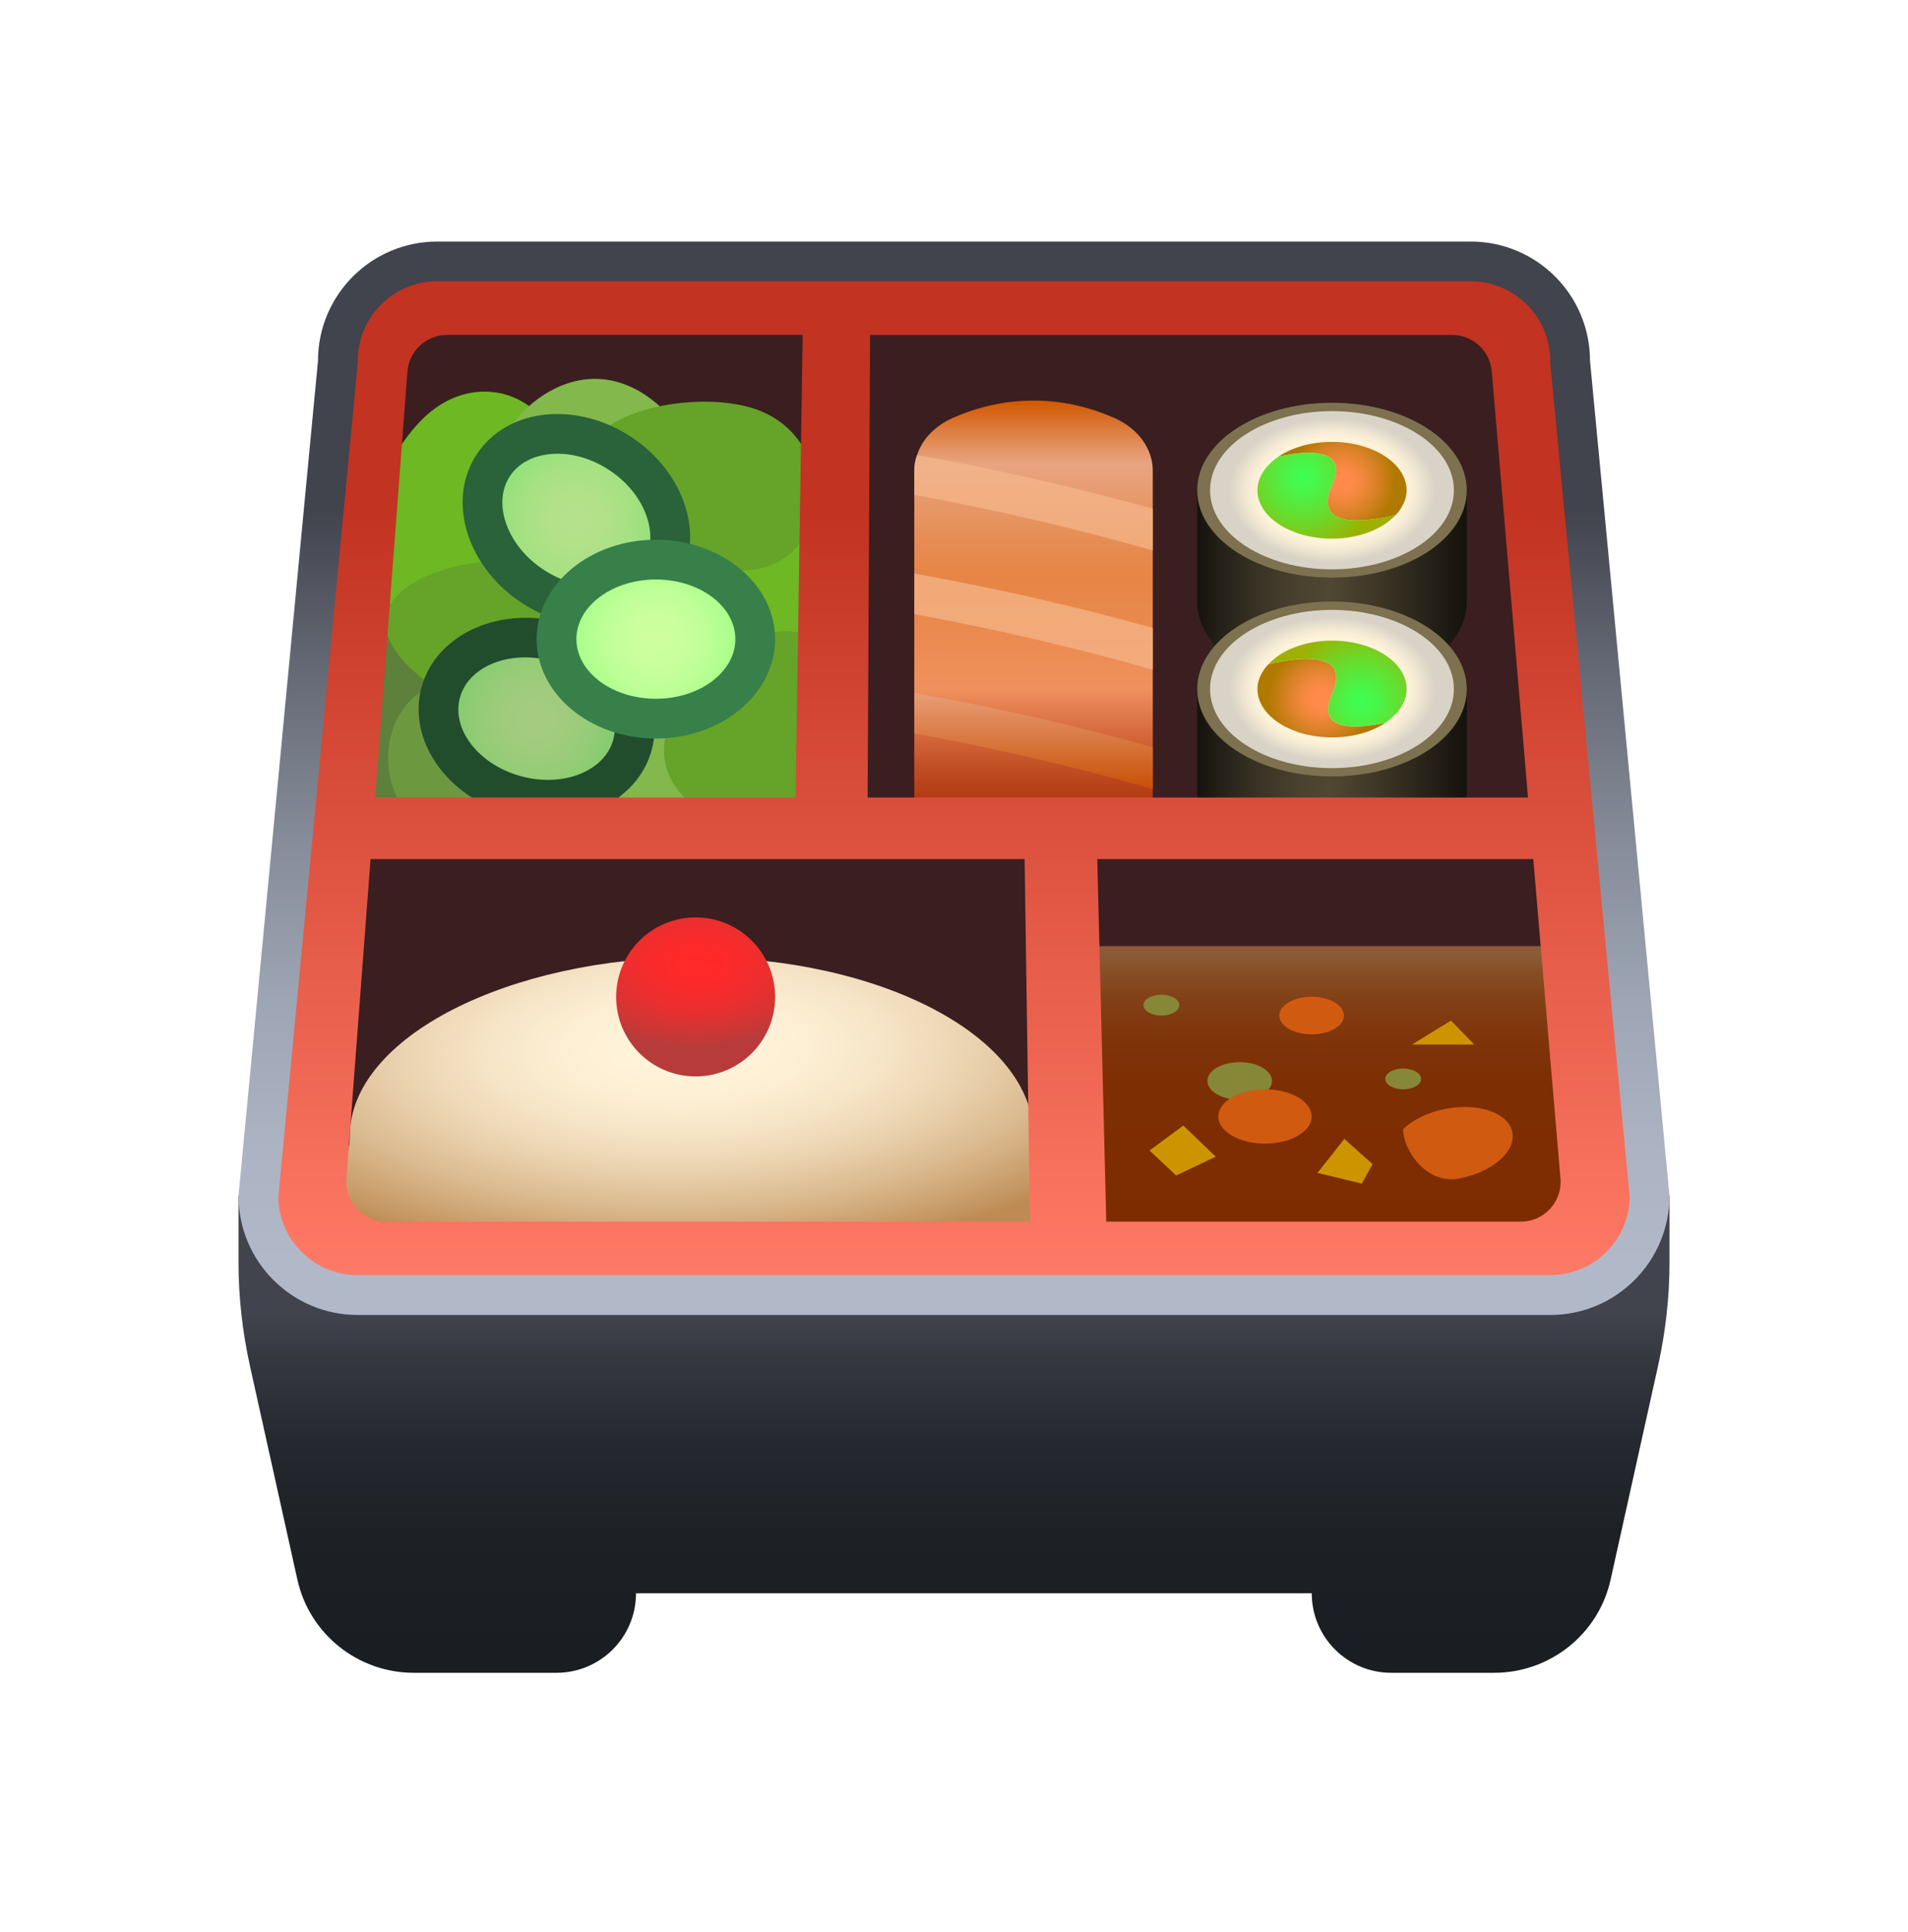 <svg width="80" height="81" viewBox="0 0 80 81" fill="none" xmlns="http://www.w3.org/2000/svg">
<path d="M70 52.926C70 54.393 69.833 55.843 69.517 57.276L67.533 66.21C67.033 68.493 65 70.126 62.65 70.126H58.333C56.492 70.126 55 68.635 55 66.793H26.667C26.667 68.635 25.175 70.126 23.333 70.126H17.35C15 70.126 12.967 68.493 12.467 66.21L10.483 57.276C10.167 55.843 10 54.393 10 52.926V50.126H70V52.926Z" fill="url(#paint0_linear_36_1235)"/>
<path d="M15 51.793C14.08 51.793 13.334 51.044 13.334 50.126L16.667 15.126C16.667 14.208 17.413 13.46 18.334 13.46H61.667C62.587 13.46 63.334 14.208 63.334 15.126L66.667 50.126C66.667 51.044 65.92 51.793 65 51.793H15Z" fill="#3B1E20"/>
<path d="M43.333 47.626C43.333 49.918 43.333 51.793 43.333 51.793C40.863 52.905 32.663 53.46 29.167 53.46C25.645 53.46 17.478 52.92 15 51.793C11.973 50.418 14.667 49.905 14.667 47.626C14.667 43.485 21.343 40.126 29.167 40.126C36.99 40.126 43.333 43.485 43.333 47.626Z" fill="url(#paint1_radial_36_1235)"/>
<path d="M50.197 28.884V33.551C50.197 35.576 52.727 37.219 55.848 37.219C58.97 37.219 61.5 35.578 61.5 33.551V28.884H50.197Z" fill="url(#paint2_linear_36_1235)"/>
<path d="M55.848 32.553C58.97 32.553 61.5 30.911 61.5 28.885C61.5 26.859 58.97 25.216 55.848 25.216C52.727 25.216 50.197 26.859 50.197 28.885C50.197 30.911 52.727 32.553 55.848 32.553Z" fill="#1E1B13"/>
<path d="M50.197 20.551V25.218C50.197 27.243 52.727 28.886 55.848 28.886C58.97 28.886 61.5 27.245 61.5 25.218V20.551H50.197Z" fill="url(#paint3_linear_36_1235)"/>
<path d="M55.848 24.22C58.97 24.22 61.5 22.577 61.5 20.551C61.5 18.525 58.97 16.883 55.848 16.883C52.727 16.883 50.197 18.525 50.197 20.551C50.197 22.577 52.727 24.22 55.848 24.22Z" fill="#1E1B13"/>
<path d="M55.848 18.133C58.442 18.133 60.25 19.408 60.25 20.551C60.25 21.695 58.442 22.97 55.848 22.97C53.253 22.97 51.447 21.695 51.447 20.551C51.447 19.408 53.253 18.133 55.848 18.133ZM55.848 16.883C52.727 16.883 50.197 18.524 50.197 20.551C50.197 22.578 52.727 24.22 55.848 24.22C58.97 24.22 61.5 22.578 61.5 20.551C61.5 18.524 58.97 16.883 55.848 16.883Z" fill="#7D714F"/>
<path d="M55.849 23.868C58.672 23.868 60.96 22.383 60.96 20.551C60.96 18.72 58.672 17.235 55.849 17.235C53.025 17.235 50.737 18.72 50.737 20.551C50.737 22.383 53.025 23.868 55.849 23.868Z" fill="url(#paint4_radial_36_1235)"/>
<path d="M58.978 20.556C58.978 20.86 58.86 21.146 58.675 21.408C58.625 21.475 58.573 21.535 58.515 21.593C57.511 21.838 54.981 22.285 55.85 20.336C56.591 18.675 54.61 18.92 53.606 19.14C54.171 18.76 54.965 18.525 55.85 18.525C57.57 18.523 58.978 19.435 58.978 20.556Z" fill="url(#paint5_radial_36_1235)"/>
<path d="M58.515 21.593C57.967 22.183 56.98 22.58 55.85 22.58C54.122 22.58 52.722 21.67 52.722 20.556C52.722 20.11 52.942 19.705 53.312 19.376C53.397 19.291 53.497 19.216 53.607 19.14C54.61 18.92 56.592 18.676 55.85 20.336C54.982 22.285 57.512 21.838 58.515 21.593Z" fill="url(#paint6_radial_36_1235)"/>
<path d="M55.848 26.466C58.442 26.466 60.25 27.741 60.25 28.885C60.25 30.028 58.442 31.303 55.848 31.303C53.253 31.303 51.447 30.028 51.447 28.885C51.447 27.741 53.253 26.466 55.848 26.466ZM55.848 25.216C52.727 25.216 50.197 26.858 50.197 28.885C50.197 30.911 52.727 32.553 55.848 32.553C58.97 32.553 61.5 30.911 61.5 28.885C61.5 26.858 58.97 25.216 55.848 25.216Z" fill="#7D714F"/>
<path d="M55.849 32.201C58.672 32.201 60.96 30.716 60.96 28.884C60.96 27.053 58.672 25.568 55.849 25.568C53.025 25.568 50.737 27.053 50.737 28.884C50.737 30.716 53.025 32.201 55.849 32.201Z" fill="url(#paint7_radial_36_1235)"/>
<path d="M52.722 28.881C52.722 28.578 52.84 28.291 53.025 28.03C53.075 27.963 53.127 27.903 53.185 27.845C54.188 27.6 56.718 27.153 55.85 29.101C55.108 30.763 57.09 30.518 58.093 30.298C57.528 30.678 56.735 30.913 55.85 30.913C54.13 30.913 52.722 30.003 52.722 28.881Z" fill="url(#paint8_radial_36_1235)"/>
<path d="M53.185 27.843C53.733 27.253 54.72 26.856 55.85 26.856C57.578 26.856 58.978 27.766 58.978 28.88C58.978 29.326 58.758 29.731 58.388 30.059C58.303 30.145 58.203 30.22 58.093 30.296C57.09 30.516 55.108 30.759 55.85 29.099C56.718 27.151 54.188 27.598 53.185 27.843Z" fill="url(#paint9_radial_36_1235)"/>
<path d="M48.334 19.726V35.126H38.334V19.726C38.334 19.51 38.373 19.276 38.453 19.076C38.654 18.426 39.194 17.86 39.934 17.526C40.794 17.143 41.953 16.793 43.334 16.793C44.714 16.793 45.873 17.143 46.733 17.526C47.714 17.96 48.334 18.81 48.334 19.726Z" fill="url(#paint10_linear_36_1235)"/>
<path opacity="0.7" d="M48.334 21.326V23.076C45.194 22.176 41.853 21.393 38.334 20.743V19.726C38.334 19.509 38.373 19.276 38.453 19.076C41.913 19.693 45.214 20.459 48.334 21.326Z" fill="#F5B88C"/>
<path opacity="0.7" d="M48.334 26.326V28.076C45.194 27.176 41.853 26.393 38.334 25.743V24.043C41.853 24.676 45.194 25.443 48.334 26.326Z" fill="#F5B88C"/>
<path opacity="0.7" d="M48.334 31.326V33.076C45.194 32.176 41.853 31.393 38.334 30.743V29.043C41.853 29.676 45.194 30.443 48.334 31.326Z" fill="url(#paint11_linear_36_1235)"/>
<path d="M21.723 31.15C22.203 35.84 14.175 37.916 14.822 29.608C15.472 21.3 21.345 27.441 21.723 31.15Z" fill="#5D803B"/>
<path d="M18.333 35.126C14.117 33.018 16.666 25.126 23.333 30.126C30 35.126 21.666 36.793 18.333 35.126Z" fill="#6C993F"/>
<path d="M26.712 28.119C31.397 27.591 33.555 35.599 25.24 35.036C16.925 34.473 23.008 28.536 26.712 28.119Z" fill="#82B84C"/>
<path d="M30.056 26.15C30.536 30.84 22.508 32.916 23.155 24.608C23.805 16.3 29.678 22.441 30.056 26.15Z" fill="#71B52F"/>
<path d="M31.077 22.251C34.067 19.628 38.548 24.158 32.677 27.77C26.805 31.381 28.713 24.325 31.077 22.251Z" fill="#6DB823"/>
<path d="M17.922 17.375C21.592 14.156 27.088 19.715 19.883 24.145C12.678 28.575 15.022 19.919 17.922 17.375Z" fill="#6DB823"/>
<path d="M21.053 23.656C17.75 20.128 24.417 11.386 29.075 18.744C33.733 26.103 23.665 26.445 21.053 23.656Z" fill="#82B84C"/>
<path d="M23.485 23.87C27.885 25.561 26.11 33.661 18.992 29.33C11.873 24.998 20.005 22.533 23.485 23.87Z" fill="#66A329"/>
<path d="M31.819 17.203C36.218 18.895 34.444 26.994 27.325 22.663C20.207 18.331 28.338 15.866 31.819 17.203Z" fill="#66A329"/>
<path d="M35 33.459C32.477 36.83 24.212 33.205 29.667 28.141C35.122 23.078 36.995 30.794 35 33.459Z" fill="#66A329"/>
<path d="M44.24 35.255L64.8 35.126V40.126H43.877L44.24 35.255Z" fill="#3B1E20"/>
<path d="M26.518 31.23C26.032 33.005 23.837 33.95 21.618 33.341C19.4 32.733 17.995 30.799 18.483 29.024C18.97 27.25 21.165 26.305 23.383 26.913C25.602 27.521 27.005 29.454 26.518 31.23Z" fill="url(#paint12_radial_36_1235)"/>
<path d="M22.956 34.358C22.446 34.358 21.921 34.289 21.396 34.146C18.736 33.416 17.068 31.02 17.676 28.805C18.286 26.591 20.943 25.38 23.601 26.11C26.261 26.84 27.93 29.236 27.321 31.451C26.833 33.228 25.025 34.358 22.956 34.358ZM22.02 27.558C20.696 27.558 19.57 28.204 19.285 29.244C18.92 30.573 20.066 32.051 21.838 32.538C23.608 33.023 25.346 32.338 25.713 31.009C26.078 29.681 24.931 28.203 23.16 27.716C22.775 27.61 22.39 27.558 22.02 27.558Z" fill="#214D2D"/>
<path d="M27.648 24.081C26.638 25.619 24.258 25.843 22.335 24.579C20.412 23.316 19.672 21.044 20.683 19.506C21.695 17.968 24.073 17.744 25.997 19.008C27.92 20.271 28.66 22.543 27.648 24.081Z" fill="url(#paint13_radial_36_1235)"/>
<path d="M24.956 26.231C23.907 26.231 22.83 25.899 21.878 25.274C20.791 24.559 19.988 23.54 19.618 22.403C19.227 21.198 19.358 20.006 19.988 19.048C20.62 18.088 21.662 17.493 22.922 17.376C24.111 17.268 25.368 17.596 26.456 18.311C27.543 19.026 28.346 20.046 28.716 21.183C29.108 22.388 28.977 23.579 28.346 24.538C27.715 25.498 26.673 26.093 25.413 26.209C25.262 26.224 25.108 26.231 24.956 26.231ZM23.378 19.021C23.276 19.021 23.177 19.024 23.075 19.035C22.328 19.105 21.725 19.434 21.378 19.963C21.032 20.491 20.968 21.174 21.201 21.888C21.455 22.666 22.02 23.376 22.791 23.883C23.565 24.391 24.428 24.633 25.256 24.551C26.003 24.481 26.607 24.151 26.953 23.623C27.3 23.095 27.363 22.411 27.13 21.698C26.877 20.919 26.311 20.209 25.54 19.703C24.861 19.258 24.105 19.021 23.378 19.021Z" fill="#2A6239"/>
<path d="M45 39.663H65L65.833 51.793H45V39.663Z" fill="url(#paint14_linear_36_1235)"/>
<path d="M27.5 30.126C29.801 30.126 31.667 28.634 31.667 26.793C31.667 24.952 29.801 23.459 27.5 23.459C25.199 23.459 23.334 24.952 23.334 26.793C23.334 28.634 25.199 30.126 27.5 30.126Z" fill="url(#paint15_radial_36_1235)"/>
<path d="M27.5 30.96C24.743 30.96 22.5 29.09 22.5 26.793C22.5 24.496 24.743 22.626 27.5 22.626C30.257 22.626 32.5 24.496 32.5 26.793C32.5 29.09 30.257 30.96 27.5 30.96ZM27.5 24.293C25.662 24.293 24.167 25.415 24.167 26.793C24.167 28.171 25.662 29.293 27.5 29.293C29.338 29.293 30.833 28.171 30.833 26.793C30.833 25.415 29.338 24.293 27.5 24.293Z" fill="#37804A"/>
<path d="M13.348 15.381L10.465 49.018C10.215 51.938 12.517 54.444 15.447 54.444H64.502C67.45 54.444 69.758 51.906 69.478 48.971L66.275 15.335C66.03 12.768 63.875 10.808 61.298 10.808H18.33C15.733 10.808 13.57 12.794 13.348 15.381ZM18.743 14.04H33.655L33.357 33.433H15.732L17.082 15.579C17.148 14.713 17.872 14.04 18.743 14.04ZM43.185 51.213H16.183C15.213 51.213 14.448 50.388 14.522 49.421L15.537 36.013H42.96L43.185 51.213ZM63.768 51.213H46.385L46.007 36.013H64.288L65.428 49.404C65.512 50.376 64.745 51.213 63.768 51.213ZM64.068 33.434H36.378L36.482 14.041H60.887C61.752 14.041 62.473 14.704 62.547 15.566L64.068 33.434Z" fill="url(#paint16_linear_36_1235)"/>
<path d="M61.667 11.793C63.505 11.793 65 13.288 65 15.126V15.206L65.007 15.285L68.333 50.198C68.295 52.003 66.813 53.459 65 53.459H15C13.187 53.459 11.705 52.003 11.667 50.198L14.993 15.285L15 15.206V15.126C15 13.288 16.495 11.793 18.333 11.793H61.667ZM61.667 10.126H18.333C15.572 10.126 13.333 12.365 13.333 15.126L10 50.126C10 52.888 12.238 55.126 15 55.126H65C67.762 55.126 70 52.888 70 50.126L66.667 15.126C66.667 12.365 64.428 10.126 61.667 10.126Z" fill="url(#paint17_linear_36_1235)"/>
<path d="M29.167 45.126C31.008 45.126 32.5 43.634 32.5 41.793C32.5 39.952 31.008 38.459 29.167 38.459C27.326 38.459 25.834 39.952 25.834 41.793C25.834 43.634 27.326 45.126 29.167 45.126Z" fill="url(#paint18_radial_36_1235)"/>
<path d="M53.333 45.315C53.333 45.749 52.727 46.103 51.978 46.103C51.23 46.103 50.625 45.749 50.625 45.315C50.625 44.88 51.232 44.526 51.978 44.526C52.727 44.526 53.333 44.88 53.333 45.315Z" fill="#878738"/>
<path d="M58.834 45.666C59.248 45.666 59.584 45.471 59.584 45.23C59.584 44.989 59.248 44.793 58.834 44.793C58.419 44.793 58.084 44.989 58.084 45.23C58.084 45.471 58.419 45.666 58.834 45.666Z" fill="#878738"/>
<path d="M48.697 42.573C49.111 42.573 49.447 42.377 49.447 42.136C49.447 41.895 49.111 41.7 48.697 41.7C48.283 41.7 47.947 41.895 47.947 42.136C47.947 42.377 48.283 42.573 48.697 42.573Z" fill="#878738"/>
<path d="M54.995 43.361C55.743 43.361 56.35 43.008 56.35 42.573C56.35 42.138 55.743 41.785 54.995 41.785C54.247 41.785 53.64 42.138 53.64 42.573C53.64 43.008 54.247 43.361 54.995 43.361Z" fill="#D15A11"/>
<path d="M53.04 47.943C54.121 47.943 54.997 47.433 54.997 46.805C54.997 46.176 54.121 45.666 53.04 45.666C51.959 45.666 51.084 46.176 51.084 46.805C51.084 47.433 51.959 47.943 53.04 47.943Z" fill="#D15A11"/>
<path d="M63.411 47.468C63.565 48.274 62.565 49.143 61.178 49.404C59.791 49.666 58.833 48.204 58.831 47.336C59.233 46.944 59.873 46.623 60.625 46.481C62.01 46.219 63.258 46.661 63.411 47.468Z" fill="#D15A11"/>
<path d="M55.24 49.17L56.367 47.743L57.549 48.803L57.1 49.618L55.24 49.17Z" fill="#CE9400"/>
<path d="M59.205 43.788L60.837 42.783L61.813 43.788H59.041" fill="#CE9400"/>
<path d="M49.614 47.185L50.972 48.49L49.313 49.278L48.2 48.231L49.614 47.185Z" fill="#CE9400"/>
<defs>
<linearGradient id="paint0_linear_36_1235" x1="40" y1="70.126" x2="40" y2="50.126" gradientUnits="userSpaceOnUse">
<stop offset="0.047" stop-color="#1A1D22"/>
<stop offset="0.291" stop-color="#1D2025"/>
<stop offset="0.48" stop-color="#26282F"/>
<stop offset="0.651" stop-color="#35373F"/>
<stop offset="0.751" stop-color="#41434D"/>
</linearGradient>
<radialGradient id="paint1_radial_36_1235" cx="0" cy="0" r="1" gradientTransform="matrix(0.279 12.06 -28.667 0.741 28.792 43.974)" gradientUnits="userSpaceOnUse">
<stop offset="0.077" stop-color="#FFF3D9"/>
<stop offset="0.179" stop-color="#FDEFD4"/>
<stop offset="0.297" stop-color="#F6E4C6"/>
<stop offset="0.423" stop-color="#EAD2AF"/>
<stop offset="0.555" stop-color="#DAB98E"/>
<stop offset="0.69" stop-color="#C69965"/>
<stop offset="0.742" stop-color="#BD8B53"/>
</radialGradient>
<linearGradient id="paint2_linear_36_1235" x1="50.197" y1="33.053" x2="61.5" y2="33.053" gradientUnits="userSpaceOnUse">
<stop stop-color="#14120D"/>
<stop offset="0.065" stop-color="#201D15"/>
<stop offset="0.231" stop-color="#3A3425"/>
<stop offset="0.38" stop-color="#4A422F"/>
<stop offset="0.496" stop-color="#504732"/>
<stop offset="0.697" stop-color="#3B3425"/>
<stop offset="1" stop-color="#14120D"/>
</linearGradient>
<linearGradient id="paint3_linear_36_1235" x1="50.197" y1="24.72" x2="61.5" y2="24.72" gradientUnits="userSpaceOnUse">
<stop stop-color="#14120D"/>
<stop offset="0.065" stop-color="#201D15"/>
<stop offset="0.231" stop-color="#3A3425"/>
<stop offset="0.38" stop-color="#4A422F"/>
<stop offset="0.496" stop-color="#504732"/>
<stop offset="0.697" stop-color="#3B3425"/>
<stop offset="1" stop-color="#14120D"/>
</linearGradient>
<radialGradient id="paint4_radial_36_1235" cx="0" cy="0" r="1" gradientUnits="userSpaceOnUse" gradientTransform="translate(55.849 20.55) scale(4.308 3.016)">
<stop offset="0.725" stop-color="#FFF3D9"/>
<stop offset="0.831" stop-color="#F4EAD4"/>
<stop offset="1" stop-color="#D9D3C7"/>
</radialGradient>
<radialGradient id="paint5_radial_36_1235" cx="0" cy="0" r="1" gradientUnits="userSpaceOnUse" gradientTransform="translate(56.293 20.17) scale(2.228 2.228)">
<stop offset="0.167" stop-color="#FF8A4A"/>
<stop offset="0.347" stop-color="#F4883F"/>
<stop offset="0.666" stop-color="#D68123"/>
<stop offset="1" stop-color="#B07900"/>
</radialGradient>
<radialGradient id="paint6_radial_36_1235" cx="0" cy="0" r="1" gradientUnits="userSpaceOnUse" gradientTransform="translate(54.627 20.005) scale(3.283 3.283)">
<stop offset="0.009" stop-color="#3DFF52"/>
<stop offset="0.192" stop-color="#48F649"/>
<stop offset="0.515" stop-color="#66DD2F"/>
<stop offset="0.939" stop-color="#96B606"/>
<stop offset="1" stop-color="#9EB000"/>
</radialGradient>
<radialGradient id="paint7_radial_36_1235" cx="0" cy="0" r="1" gradientUnits="userSpaceOnUse" gradientTransform="translate(55.849 28.884) scale(4.308 3.016)">
<stop offset="0.725" stop-color="#FFF3D9"/>
<stop offset="0.831" stop-color="#F4EAD4"/>
<stop offset="1" stop-color="#D9D3C7"/>
</radialGradient>
<radialGradient id="paint8_radial_36_1235" cx="0" cy="0" r="1" gradientUnits="userSpaceOnUse" gradientTransform="translate(55.407 29.266) rotate(180) scale(2.228)">
<stop offset="0.167" stop-color="#FF8A4A"/>
<stop offset="0.347" stop-color="#F4883F"/>
<stop offset="0.666" stop-color="#D68123"/>
<stop offset="1" stop-color="#B07900"/>
</radialGradient>
<radialGradient id="paint9_radial_36_1235" cx="0" cy="0" r="1" gradientUnits="userSpaceOnUse" gradientTransform="translate(57.073 29.431) rotate(180) scale(3.283 3.283)">
<stop offset="0.009" stop-color="#3DFF52"/>
<stop offset="0.192" stop-color="#48F649"/>
<stop offset="0.515" stop-color="#66DD2F"/>
<stop offset="0.939" stop-color="#96B606"/>
<stop offset="1" stop-color="#9EB000"/>
</radialGradient>
<linearGradient id="paint10_linear_36_1235" x1="43.334" y1="35.126" x2="43.334" y2="16.793" gradientUnits="userSpaceOnUse">
<stop stop-color="#A32600"/>
<stop offset="0.058" stop-color="#AB310A"/>
<stop offset="0.162" stop-color="#C14F24"/>
<stop offset="0.297" stop-color="#E47F4F"/>
<stop offset="0.339" stop-color="#F0905D"/>
<stop offset="0.59" stop-color="#E68545"/>
<stop offset="0.661" stop-color="#E68B50"/>
<stop offset="0.787" stop-color="#E79B6E"/>
<stop offset="0.856" stop-color="#E8A581"/>
<stop offset="0.932" stop-color="#DC7D3F"/>
<stop offset="1" stop-color="#D15700"/>
</linearGradient>
<linearGradient id="paint11_linear_36_1235" x1="43.334" y1="29.043" x2="43.334" y2="33.076" gradientUnits="userSpaceOnUse">
<stop stop-color="#E8A581"/>
<stop offset="0.529" stop-color="#DC7D3F"/>
<stop offset="1" stop-color="#D15700"/>
</linearGradient>
<radialGradient id="paint12_radial_36_1235" cx="0" cy="0" r="1" gradientUnits="userSpaceOnUse" gradientTransform="translate(22.502 30.125) rotate(-17.955) scale(3.773)">
<stop stop-color="#A5CC7F"/>
<stop offset="0.313" stop-color="#A1CC7D"/>
<stop offset="0.635" stop-color="#95CC76"/>
<stop offset="0.96" stop-color="#80CC6C"/>
<stop offset="1" stop-color="#7DCC6A"/>
</radialGradient>
<radialGradient id="paint13_radial_36_1235" cx="0" cy="0" r="1" gradientUnits="userSpaceOnUse" gradientTransform="translate(24.167 21.793) scale(3.773 3.773)">
<stop stop-color="#B6E18C"/>
<stop offset="0.298" stop-color="#B2E18A"/>
<stop offset="0.605" stop-color="#A6E183"/>
<stop offset="0.914" stop-color="#91E179"/>
<stop offset="1" stop-color="#8AE175"/>
</radialGradient>
<linearGradient id="paint14_linear_36_1235" x1="55.417" y1="39.663" x2="55.417" y2="51.793" gradientUnits="userSpaceOnUse">
<stop offset="0.031" stop-color="#8A5B35"/>
<stop offset="0.097" stop-color="#864D25"/>
<stop offset="0.199" stop-color="#823E14"/>
<stop offset="0.326" stop-color="#7F3409"/>
<stop offset="0.505" stop-color="#7D2E02"/>
<stop offset="1" stop-color="#7D2C00"/>
</linearGradient>
<radialGradient id="paint15_radial_36_1235" cx="0" cy="0" r="1" gradientUnits="userSpaceOnUse" gradientTransform="translate(27.5 26.793) rotate(-33.304) scale(3.773)">
<stop stop-color="#CEFF9F"/>
<stop offset="0.282" stop-color="#CAFF9D"/>
<stop offset="0.573" stop-color="#BEFF96"/>
<stop offset="0.865" stop-color="#A9FF8B"/>
<stop offset="1" stop-color="#9DFF85"/>
</radialGradient>
<linearGradient id="paint16_linear_36_1235" x1="39.975" y1="53.404" x2="39.975" y2="21.424" gradientUnits="userSpaceOnUse">
<stop stop-color="#FF7A66"/>
<stop offset="1" stop-color="#C23321"/>
</linearGradient>
<linearGradient id="paint17_linear_36_1235" x1="40" y1="55.126" x2="40" y2="10.126" gradientUnits="userSpaceOnUse">
<stop offset="0.047" stop-color="#B1B9C9"/>
<stop offset="0.153" stop-color="#ACB4C3"/>
<stop offset="0.289" stop-color="#9EA5B4"/>
<stop offset="0.44" stop-color="#868C99"/>
<stop offset="0.602" stop-color="#656975"/>
<stop offset="0.751" stop-color="#41434D"/>
</linearGradient>
<radialGradient id="paint18_radial_36_1235" cx="0" cy="0" r="1" gradientTransform="matrix(0.085 4.702 -7.634 0.138 29.243 40.384)" gradientUnits="userSpaceOnUse">
<stop offset="0.077" stop-color="#FF2929"/>
<stop offset="0.223" stop-color="#FA2A2A"/>
<stop offset="0.392" stop-color="#EC2E2E"/>
<stop offset="0.572" stop-color="#D53434"/>
<stop offset="0.742" stop-color="#B83B3B"/>
</radialGradient>
</defs>
</svg>
